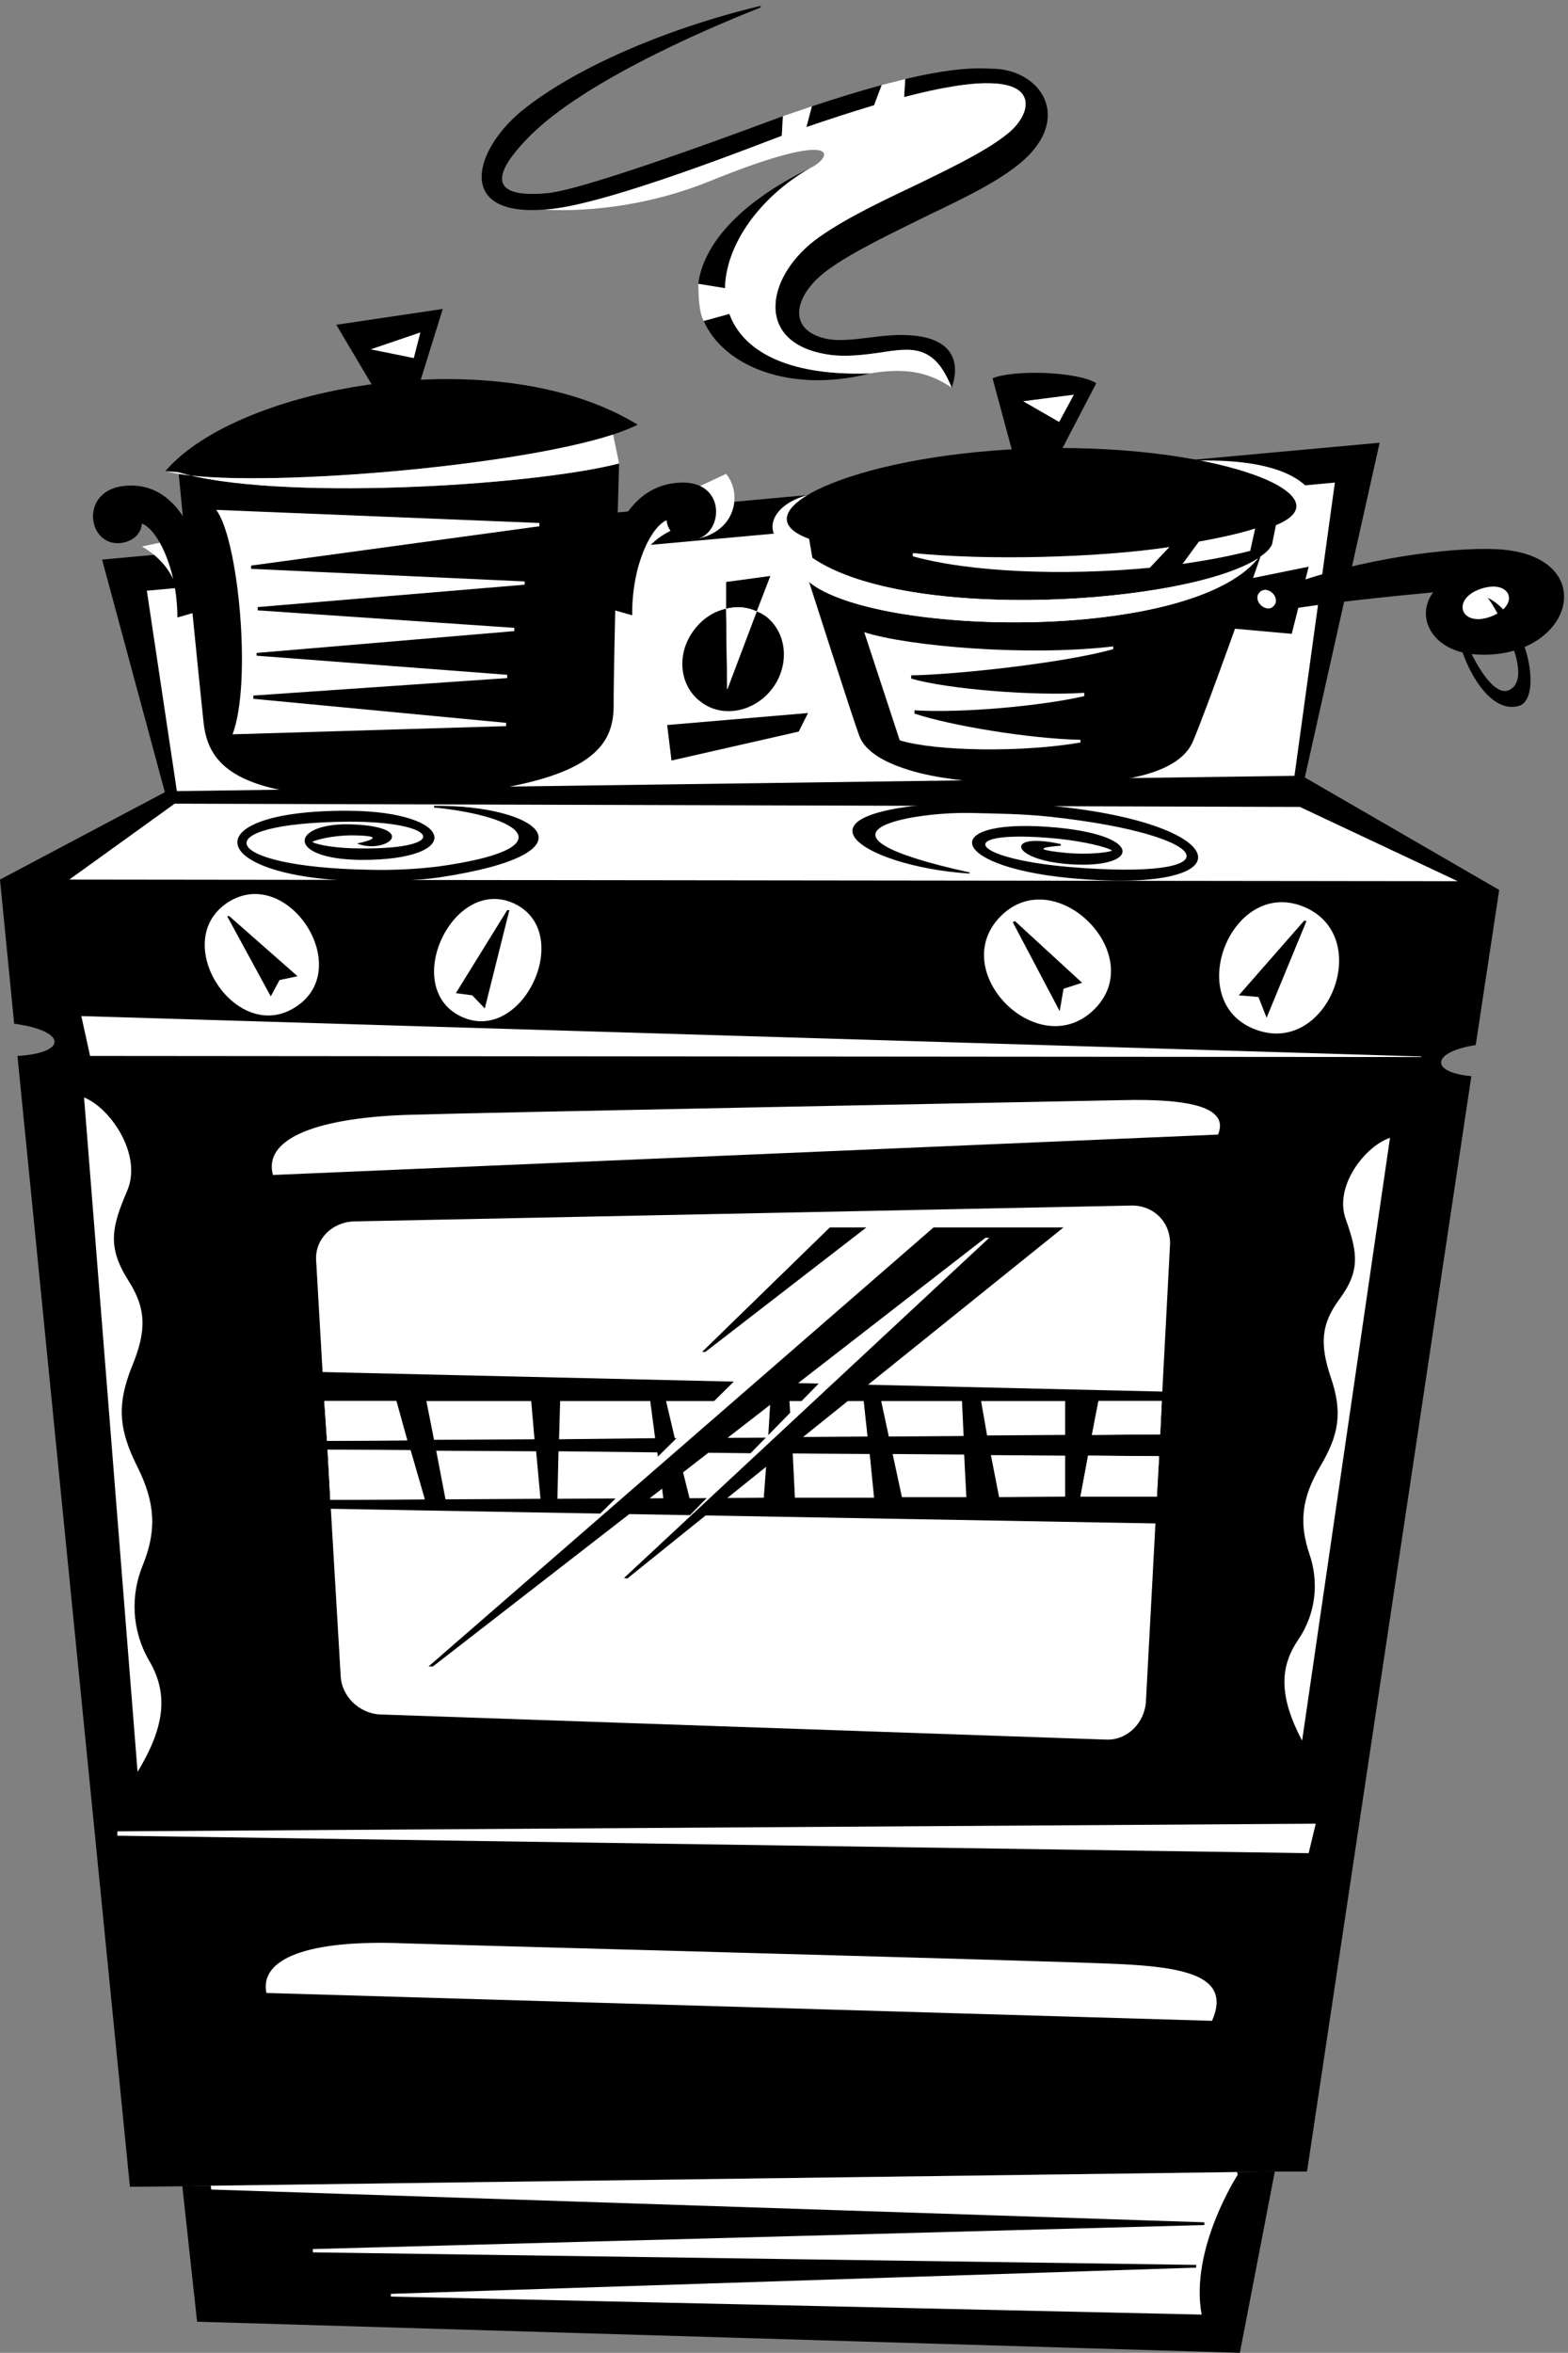 <svg xmlns="http://www.w3.org/2000/svg" xml:space="preserve" width="381.973" height="573.067"><rect width="100%" height="100%" fill="#808080" stroke="none"/><path d="M1343.25 3784.25c1.19 77.39 61.21 165.56 156 220-135.37-66.27-196.12-143.52-205-212l49-8m8-47-47-13c36.17-82.83 158.47-133.39 305-96-154.75-5.35-234.1 42.88-258 109m151 380-10-38c38.95 13.35 81.41 27.27 124 40l14 37c-40.73-10.94-83.52-24.31-128-39m-53-18c-32.32-11.74-357.87-134.62-432-141-117.25-10.75-89.75 44.25-38 98 107.59 114.81 383.41 223.89 429 242v3c-180.49-43.2-345.79-117.78-437-192-88.367-72.48-121.988-193.7 41-181 105.25 4.25 407.78 125.47 435 135l2 36" style="fill:#000;fill-opacity:1;fill-rule:nonzero;stroke:none" transform="matrix(.133 0 0 -.133 -2.033 573.5)"/><path d="M1829.25 4186.25c-42.01 3-95.63-4.61-156-19l-2-33c63.63 16.63 122.84 27.54 164 25 79.9-3.79 66.55-57.52 28-90-36.73-30.89-100.13-61.65-158-90-61.47-29.56-134.09-62.37-189-101-96.46-67.57-120.74-189.35 7-214 36.8-7.68 76.72-1.64 104 2 57.84 9.17 99.57 15.45 131-64 0 0 52.58 120.1-147 92-32.68-4-64.56-8.25-89-1-66.83 18.47-50.5 81.36 10 125 44.22 32.22 112.04 64.5 184 100 71.93 34.32 140.79 67.73 181 107 80.53 80.64 17.75 162.25-68 161" style="fill:#000;fill-opacity:1;fill-rule:nonzero;stroke:none" transform="matrix(.133 0 0 -.133 -2.033 573.5)"/><path d="M1343.25 3784.25c1.19 77.39 61.21 165.56 156 220 43.25 20.75 58.77 74.48-184-24-160.25-65.25-303-52-303-52 105.25 4.25 407.78 125.47 435 135l2 36 53 18-10-38c38.95 13.35 81.41 27.27 124 40l14 37 43 11-2-33c63.63 16.63 122.84 27.54 164 25 79.9-3.79 66.55-57.52 28-90-36.73-30.89-100.13-61.65-158-90-61.47-29.56-134.09-62.37-189-101-96.46-67.57-120.74-189.35 7-214 36.8-7.68 76.72-1.64 104 2 57.84 9.17 99.57 15.45 131-64-38.25 25.25-77.93 37.94-149 26-154.75-5.35-234.1 42.88-258 109l-47-13c-9.33 17.59-9.25 45.75-10 68l49-8m-1004-921-55 367 2176 198-74-537-2047-28" style="fill:#fff;fill-opacity:1;fill-rule:nonzero;stroke:none" transform="matrix(.133 0 0 -.133 -2.033 573.5)"/><path d="m401.25 309.25 1880 25 69 1-64-332-1910 57-27 248 52 1" style="fill:#000;fill-opacity:1;fill-rule:nonzero;stroke:none" transform="matrix(.133 0 0 -.133 -2.033 573.5)"/><path d="m2718.25 2398.25 43 284-356 206 137 613-2340-214 115-426-302-160 26-264c96.469-12.85 98.582-53.68 6-59l206-2071 96 1 52 1 1880 25 69 1h59l301 2006c-76.86 6.88-73.37 44.2 8 57" style="fill:#000;fill-opacity:1;fill-rule:nonzero;stroke:none" transform="matrix(.133 0 0 -.133 -2.033 573.5)"/><path d="m339.25 2863.25-55 367 2176 198-74-537-2047-28m218-395c109.41 70.91-15.652 262.02-125 191-108.914-71.81 16.145-262.92 125-191" style="fill:#fff;fill-opacity:1;fill-rule:nonzero;stroke:none" transform="matrix(.133 0 0 -.133 -2.033 573.5)"/><path d="m511.25 2487.25-80 147h4l125-110-33-7-16-30" style="fill:#000;fill-opacity:1;fill-rule:nonzero;stroke:none" transform="matrix(.133 0 0 -.133 -2.033 573.5)"/><path d="M2020.25 2464.25c99.35 99.51-71.98 270.18-172 170-100.74-101.35 70.59-272.02 172-170m-1160-14c111.98-52.56 209.06 154.18 97 207-112.305 52.54-209.383-154.21-97-207" style="fill:#fff;fill-opacity:1;fill-rule:nonzero;stroke:none" transform="matrix(.133 0 0 -.133 -2.033 573.5)"/><path d="m850.25 2493.25 94 152h4l-45-180-23 24-30 4m1147 19-123 113-4-2 86-163 7 41 34 11" style="fill:#000;fill-opacity:1;fill-rule:nonzero;stroke:none" transform="matrix(.133 0 0 -.133 -2.033 573.5)"/><path d="M2313.25 2427.25c134.11-52.77 222.17 172.45 88 225-131.48 51.32-219.54-173.9-88-225" style="fill:#fff;fill-opacity:1;fill-rule:nonzero;stroke:none" transform="matrix(.133 0 0 -.133 -2.033 573.5)"/><path d="m2284.25 2489.25 120 137 4-1-73-177-15 38-36 3m-866 694c-5.31 3.65-10.86 6.89-17 9l-54-143-2 148c-21.58-4.68-42.68-17.59-58-38-33.41-42.82-28.57-102.24 11-132 38.79-30.62 97.48-20.16 131 23 32.91 43.03 28.07 102.45-11 133" style="fill:#000;fill-opacity:1;fill-rule:nonzero;stroke:none" transform="matrix(.133 0 0 -.133 -2.033 573.5)"/><path d="m1401.25 3192.25 25 65-81-11v-49c19.36 4.73 38.93 3.3 56-5" style="fill:#000;fill-opacity:1;fill-rule:nonzero;stroke:none" transform="matrix(.133 0 0 -.133 -2.033 573.5)"/><path d="M1401.25 3192.25c-17.07 8.3-36.64 9.73-56 5l2-148 54 143" style="fill:#fff;fill-opacity:1;fill-rule:nonzero;stroke:none" transform="matrix(.133 0 0 -.133 -2.033 573.5)"/><path d="m1237.25 2984.25 258 22-17-34-233-53-8 65" style="fill:#000;fill-opacity:1;fill-rule:nonzero;stroke:none" transform="matrix(.133 0 0 -.133 -2.033 573.5)"/><path d="M2041.25 1126.25c38.28-1.72 71.15 30.39 73 71l20 374 4 73 2 41 3 61 15 285c2.3 41.45-29.57 73.98-71 73l-1422-29c-40.789-.46-72.66-31.77-71-70l15-260 5-72 1-16 5-92 19-322c1.488-37.85 34.367-69.57 73-71l1329-46" style="fill:#fff;fill-opacity:1;fill-rule:nonzero;stroke:none" transform="matrix(.133 0 0 -.133 -2.033 573.5)"/><path d="M2143.25 1746.25h51l7 16-1634 38 6-54h168l20-72-148-1h-21l10-16h12l153-1 26-90-173-1h-25l7-16 1577-28-7 51-39-1h-139l14 75 129-1 38-1 7 42-42-1-125-1 12 62h116" style="fill:#000;fill-opacity:1;fill-rule:nonzero;stroke:none" transform="matrix(.133 0 0 -.133 -2.033 573.5)"/><path d="m1422.25 1679.25-171-1-16 68h191l-4-67m39 67h136l7-65-139-1-4 66m-246-68-176-2 2 70h165l9-68m4-26 11-84-194-1 2 87 181-2m38 0 163-2-6-81-136-1-21 84m210-2 141-1 8-80h-145l-4 81m183-1 131-1 4-78h-118l-17 79m-7 32-14 65h148l3-64-137-1m-847 65h192l6-70-184-1-14 71m18-91 183-1 8-87-174-1-17 89m1152-84-121-1-15 77 136-1v-75m0 113-143-1-11 63h154v-62" style="fill:#000;fill-opacity:1;fill-rule:nonzero;stroke:none" transform="matrix(.133 0 0 -.133 -2.033 573.5)"/><path d="m1422.25 1679.25-171-1-16 68h191l-4-67m39 67h136l7-65-139-1-4 66m-246-68-176-2 2 70h165l9-68m4-26 11-84-194-1 2 87 181-2m38 0 163-2-6-81-136-1-21 84m210-2 141-1 8-80h-145l-4 81m183-1 131-1 4-78h-118l-17 79m-7 32-14 65h148l3-64-137-1m-847 65h192l6-70-184-1-14 71m18-91 183-1 8-87-174-1-17 89m1152-84-121-1-15 77 136-1v-75m0 113-143-1-11 63h154v-62m167-113h-139l14 75 129-1 1-1-4-73h-1m10 175h-116l-12-62 125 1 3 61m-1523-181 173 1-26 90-153 1h1l5-92m-7 108 148 1-20 72h-132v-1l5-72h-1" style="fill:#fff;fill-opacity:1;fill-rule:nonzero;stroke:none" transform="matrix(.133 0 0 -.133 -2.033 573.5)"/><path d="m1535.25 2064.25-234-228h6l295 228h-67" style="fill:#000;fill-opacity:1;fill-rule:nonzero;stroke:none" transform="matrix(.133 0 0 -.133 -2.033 573.5)"/><path d="m1481.25 1821.25-408-324-8-6 340 336 76-6m117-26-325-265-6-5 274 280 57-10" style="fill:#fff;fill-opacity:1;fill-rule:nonzero;stroke:none" transform="matrix(.133 0 0 -.133 -2.033 573.5)"/><path d="M1725.25 2064.25h238l-799-643-6 1 669 623h-7l-1012-785h-8l925 804" style="fill:#000;fill-opacity:1;fill-rule:nonzero;stroke:none" transform="matrix(.133 0 0 -.133 -2.033 573.5)"/><path d="M2618.25 2376.25v1l-2454 74 16-73 2438-2m-2388-1426v8l2195 14-13-54-2182 32m273-288c-12.914 62.863 75.754 97.695 250 91 120.34-4.016 1209.26-32.68 1311-38 129.75-5.973 205.75-24.973 171-104l-1732 51m12 1498c-17.391 62.47 68.547 103.57 243 110 120.141 4.02 1208.31 25.02 1310 27 130.01 3.36 198.58-14.14 178-63l-1731-74m-346 142 98-1235c52.086 85.36 55.48 145.37 21 204-33.039 57.11-33.039 121.23-12 173 26.09 63.43 24.086 114.48-9 181-33.414 66.48-39.328 112.42-10 185 26.461 64.36 26.461 104.73-7 157-38.715 61.15-30.664 97.36-2 164 28.336 66.36-31.039 151.86-79 171m2392-74-161-1104c-42.13 80.19-41.71 134.27-7 185 33.43 49.33 37.17 106.91 21 155-19.95 58.09-15.16 103.82 19 162 34.06 57.43 42.12 98.34 19 165-19.61 59.54-17.25 95.79 16 141 38.98 52.49 33.78 85.47 12 147-22.28 61.2 36.69 134.56 81 149m-2160-1919 1880 25 1-5s-88.25-136.137-66-256l-1485 33v5l1475 48v5l-1618 23v6l1633 44v5l-1819 60-1 7m-259 2392 193 139 2061-6 289-136-2543 3" style="fill:#fff;fill-opacity:1;fill-rule:nonzero;stroke:none" transform="matrix(.133 0 0 -.133 -2.033 573.5)"/><path d="M810.25 2836.25v-3c164.277-16.37 241.6-75.69 8-108-39.297-4.94-83.328-7.19-128-6-275.25 4.92-306.082 85.75-37 88 166.098.88 189.777-50.33 24-49-47.695-.13-83.355 7.21-90 12 6.512 3.87 37.633 12.04 74 12 77.273-.84 8-15 8-15 52.113-20.62 116.582 29.42-7 35-114.742 5-127.398-63.78 15-65 189.992-.63 173.629 88.74-24 90-290.758 1.47-261.691-126.84 37-129 45.895.23 90.141 1.3 130 7 298.92 45.58 180.38 133.14-10 131m981-124v2c-327.8 72.4-107.42 110.73-1 109 46.01-1.09 97.32-1.41 149-7 308.25-33.75 343.25-117.81 35-92-189.98 16.41-212.46 70.15-23 52 54.27-5.55 94.58-16.66 101-22-7.07-3.29-43.59-8.12-86-4-75.51 7.57-22.99 11.82-8 13v3c-102 22.5-93.4-26.32 6-36 134.43-13.07 154.73 49.67-11 66-218.28 21.02-207.7-69.71 19-92 332.18-32.07 310.58 98.78-31 132-50 4.88-98.28 8.19-142 7-371.75-9.5-209.25-118.25-8-131" style="fill:#000;fill-opacity:1;fill-rule:nonzero;stroke:none" transform="matrix(.133 0 0 -.133 -2.033 573.5)"/><path d="M275.25 3311.25c32.211-18.77 55.961-44.89 68-88l8 104-76-16m1070 133c30.96-37.77 17.87-111.39-65-121l-11 26c-23.66-4.52-66.41-28.27-78-59l-19 73 173 81" style="fill:#fff;fill-opacity:1;fill-rule:nonzero;stroke:none" transform="matrix(.133 0 0 -.133 -2.033 573.5)"/><path d="M342.25 3447.25s37.668-382.77 46-459c7.02-61.73 40.535-119.73 217-133 39.449-3.34 229.75-5.25 342 16 159.89 30.75 191.7 83.51 192 148-.3 88.01 10 444 10 444-166.762-42.52-634.02-68.64-807-16" style="fill:#000;fill-opacity:1;fill-rule:nonzero;stroke:none" transform="matrix(.133 0 0 -.133 -2.033 573.5)"/><path d="M1183.25 3534.25c-11.9-5.85-27.25-12.01-45-18-192.871-63.07-697.902-101.75-820-67 133.555 156.73 609.266 242.23 865 85" style="fill:#000;fill-opacity:1;fill-rule:nonzero;stroke:none" transform="matrix(.133 0 0 -.133 -2.033 573.5)"/><path d="m775.25 3582.25 51 164-195-29 83-140 61 5" style="fill:#000;fill-opacity:1;fill-rule:nonzero;stroke:none" transform="matrix(.133 0 0 -.133 -2.033 573.5)"/><path d="M411.25 3378.25c40.555-52.52 65.926-316.14 30-411l501 15v6l-463 44v6l465 32v6l-459 35v5l472 40v6l-470 32v6l489 41v6l-501 23v6l528 72v6l-592 24" style="fill:#fff;fill-opacity:1;fill-rule:nonzero;stroke:none" transform="matrix(.133 0 0 -.133 -2.033 573.5)"/><path d="M1268.25 3428.25c81.99-1.59 70.37-104.89 12-105-20.79.11-41.93 11.98-44 36-28.06-11.55-64-82.21-63-174l-60 17s6.75 227.75 155 226m-1025-6c-80.5-7.88-69.156-105.44-12-105 20.965.44 42.004 12.55 44 36 28.02-10.64 64.59-80.89 65-172l59 17s-11.785 237.79-156 224" style="fill:#000;fill-opacity:1;fill-rule:nonzero;stroke:none" transform="matrix(.133 0 0 -.133 -2.033 573.5)"/><path d="m785.25 3703.25-12-47-79 16zm353-187c-192.871-63.07-697.902-101.75-820-67l24-2c172.98-52.64 640.238-26.52 807 16l-11 53m333-212c-64.16 19.11-54.66 87.98 40 105l-40-105m729 164c144.95 4.73 201.96-30.89 221-64l-109-14-112 78" style="fill:#fff;fill-opacity:1;fill-rule:nonzero;stroke:none" transform="matrix(.133 0 0 -.133 -2.033 573.5)"/><path d="M1497.25 3246.25s81.37-254.18 92-282c10.62-28.84 48.44-52.23 111-68 93.8-23.22 267.7-28.59 370-12 66.72 10.84 113.84 32.28 130 70 25.97 60.6 109.34 296.05 124 339-1.26-1.5-3.02-2.68-5-4-125.12-153.84-701.03-142.67-822-43" style="fill:#000;fill-opacity:1;fill-rule:nonzero;stroke:none" transform="matrix(.133 0 0 -.133 -2.033 573.5)"/><path d="M1891.25 3490.25c-320.12-13.71-526.77-116.58-394-165l6-35c174.88-119.63 687.18-84.33 816-1 1.98 1.32 3.74 2.5 5 4 10.33 6.81 17.52 14.27 21 22l7 35c136.68 55.71-119.23 153.82-461 140" style="fill:#000;fill-opacity:1;fill-rule:nonzero;stroke:none" transform="matrix(.133 0 0 -.133 -2.033 573.5)"/><path d="m1874.25 3467.25-41 152c37.75 16.02 154.91 12.85 190-9l-76-146-73 3m415-218 123 25-31-123-133 12 41 86" style="fill:#000;fill-opacity:1;fill-rule:nonzero;stroke:none" transform="matrix(.133 0 0 -.133 -2.033 573.5)"/><path d="M2381.25 3242.25c123.08 44.69 284.64 68.28 376 64 191.56-9.87 142.62-200.29-34-193-82.75 2.69-117.59 67.61-83 114-72.59-6.81-199.25-19.48-269-32l10 47" style="fill:#000;fill-opacity:1;fill-rule:nonzero;stroke:none" transform="matrix(.133 0 0 -.133 -2.033 573.5)"/><path d="M2744.25 3182.25c57.07 20.26 39.19 70.94-18 51-53.3-19.06-35.41-69.74 18-51m-1146-28 65-198c66.73-20.44 226.1-22.28 331-4v5c-92.39 1.76-238.25 25.92-304 48v6c84.86-5.45 232.55 7.72 311 26v6c-90.95-5.98-248.39 6.28-317 26v6c76.63.94 279.25 22.14 370 48v5c-157.92-18.64-376.42.36-456 26m750 48c14.25 15.39-11.96 39.8-26 25-13.87-15.17 12.34-39.58 26-25" style="fill:#fff;fill-opacity:1;fill-rule:nonzero;stroke:none" transform="matrix(.133 0 0 -.133 -2.033 573.5)"/><path d="M2740.25 3217.25c11.89-14.14 87.25-142.25 41-168-40.52-23.68-94.97 115.64-98 131-8.25-35.25 44.27-180.33 114-161 45.25 13.25 15.25 163.25-57 198" style="fill:#000;fill-opacity:1;fill-rule:nonzero;stroke:none" transform="matrix(.133 0 0 -.133 -2.033 573.5)"/><path d="M2157.25 3310.25c-129.02-19.58-333.73-24.9-470-11v-6c104.58-29.2 275.25-36.05 434-21l36 38m54 10-30-41c43.46 6.33 85.28 14.02 124 24l9 41c-22.43-7.56-58.37-16-103-24m-229 269-93-12 66-38z" style="fill:#fff;fill-opacity:1;fill-rule:nonzero;stroke:none" transform="matrix(.133 0 0 -.133 -2.033 573.5)"/><path d="M1503.25 3290.25c174.88-119.63 687.18-84.33 816-1-125.12-153.84-701.03-142.67-822-43l6 44" style="fill:#fff;fill-opacity:1;fill-rule:nonzero;stroke:none" transform="matrix(.133 0 0 -.133 -2.033 573.5)"/></svg>
